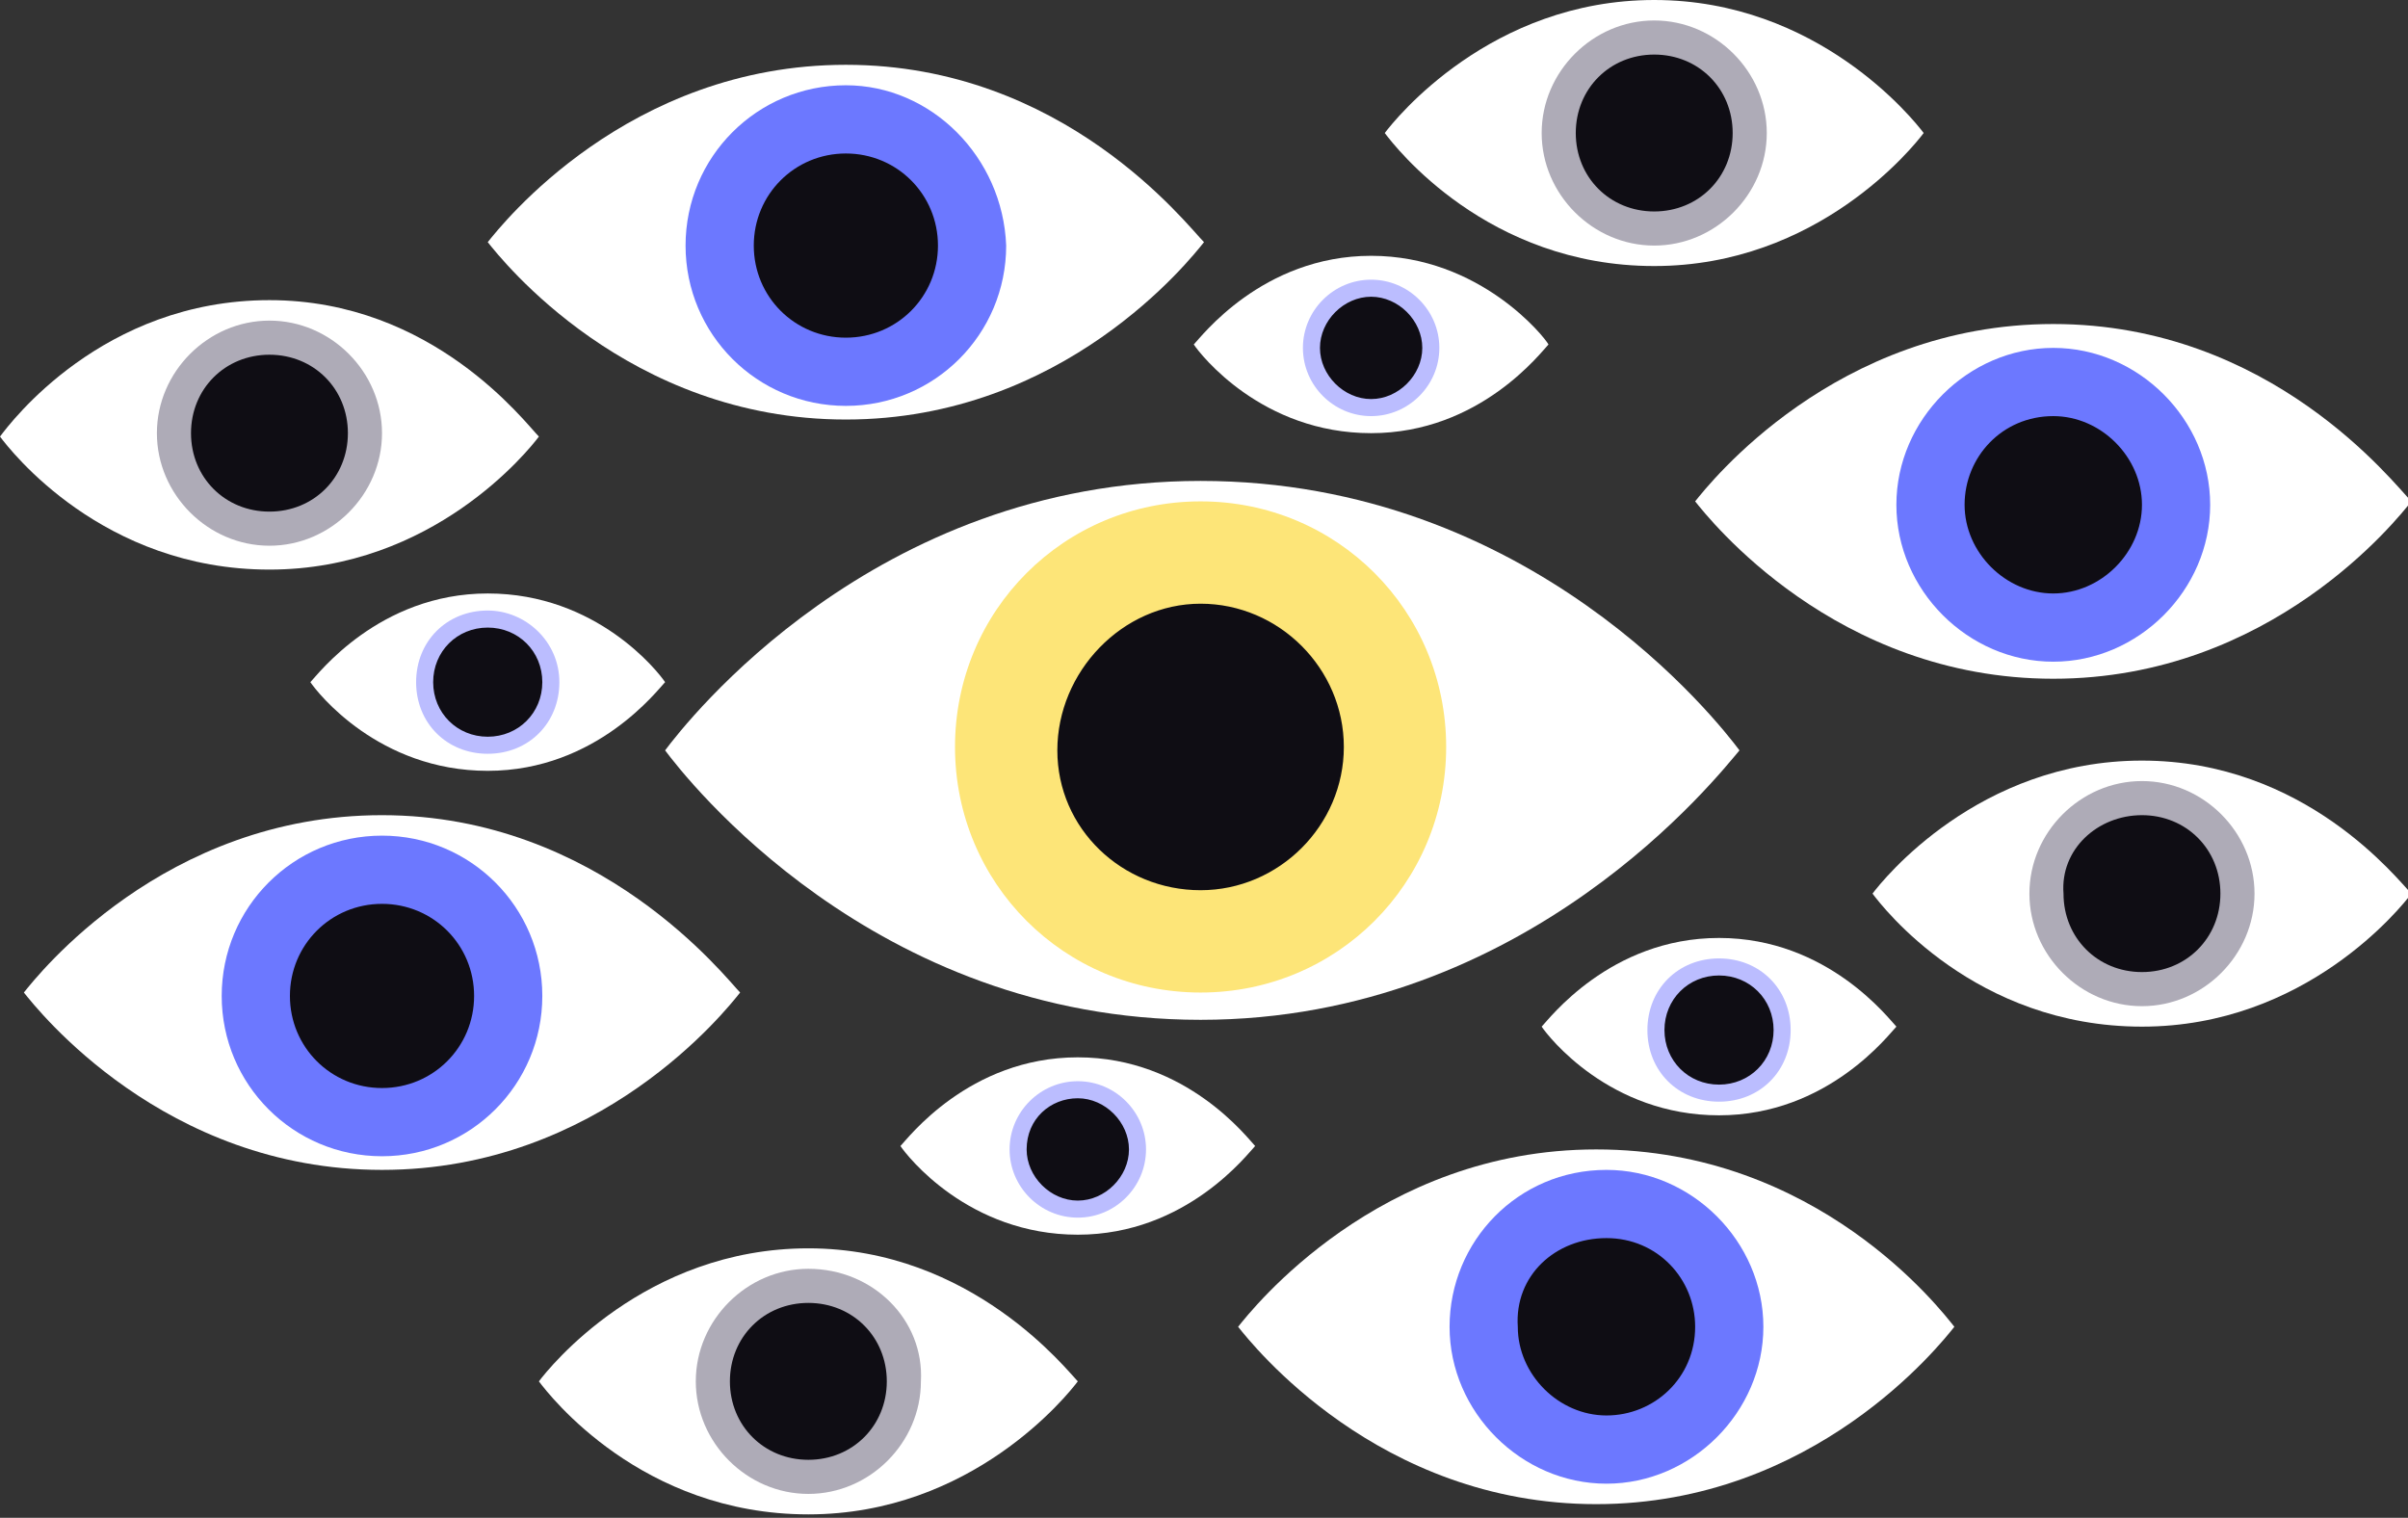 <?xml version="1.0" encoding="utf-8"?>
<!-- Generator: Adobe Illustrator 27.8.1, SVG Export Plug-In . SVG Version: 6.00 Build 0)  -->
<svg version="1.1" id="Layer_1" xmlns="http://www.w3.org/2000/svg" xmlns:xlink="http://www.w3.org/1999/xlink" x="0px" y="0px"
	 viewBox="0 0 70.6 44.5" style="enable-background:new 0 0 70.6 44.5;" xml:space="preserve">
<rect x="0" y="0" width="70.6" height="44.5" fill="#333333" stroke="none"/>
<style type="text/css">
	.st0{fill:#FFFFFF;}
	.st1{fill:#0F0D14;}
	.st2{fill:#6C78FF;}
	.st3{fill:#AEABB7;}
	.st4{fill:#BBBDFF;}
	.st5{fill:#FDE578;}
</style>
<g>
	<g>
		<path class="st0" d="M35.2,14.1c-9.6,0-15.1,7.1-15.7,7.9c0.6,0.8,6.1,7.9,15.7,7.9S50.4,22.7,51,22
			C50.4,21.2,44.9,14.1,35.2,14.1z"/>
	</g>
	<g>
		<g>
			<path class="st0" d="M11.2,23.9c-6.4,0-10.1,4.7-10.5,5.2c0.4,0.5,4.1,5.2,10.5,5.2c6.4,0,10.1-4.7,10.5-5.2
				C21.3,28.7,17.6,23.9,11.2,23.9z"/>
		</g>
		<g>
			<path class="st1" d="M11.2,32.8c-2,0-3.7-1.6-3.7-3.7s1.6-3.7,3.7-3.7s3.7,1.6,3.7,3.7S13.2,32.8,11.2,32.8z"/>
			<g>
				<path class="st2" d="M11.2,26.5c1.5,0,2.7,1.2,2.7,2.7s-1.2,2.7-2.7,2.7s-2.7-1.2-2.7-2.7S9.7,26.5,11.2,26.5 M11.2,24.5
					c-2.6,0-4.7,2.1-4.7,4.7s2.1,4.7,4.7,4.7s4.7-2.1,4.7-4.7S13.8,24.5,11.2,24.5L11.2,24.5z"/>
			</g>
		</g>
	</g>
	<g>
		<g>
			<path class="st0" d="M46.8,33.7c-6.4,0-10.1,4.7-10.5,5.2c0.4,0.5,4.1,5.2,10.5,5.2c6.4,0,10.1-4.7,10.5-5.2
				C56.9,38.4,53.3,33.7,46.8,33.7z"/>
		</g>
		<g>
			<circle class="st1" cx="47.1" cy="38.9" r="3.6"/>
			<g>
				<path class="st2" d="M47.1,36.3c1.5,0,2.6,1.2,2.6,2.6c0,1.5-1.2,2.6-2.6,2.6s-2.6-1.2-2.6-2.6C44.4,37.4,45.6,36.3,47.1,36.3
					 M47.1,34.3c-2.6,0-4.6,2.1-4.6,4.6s2.1,4.6,4.6,4.6s4.6-2.1,4.6-4.6S49.6,34.3,47.1,34.3L47.1,34.3z"/>
			</g>
		</g>
	</g>
	<g>
		<g>
			<path class="st0" d="M23.7,36.6c-4.8,0-7.6,3.5-7.9,3.9c0.3,0.4,3,3.9,7.9,3.9c4.8,0,7.6-3.5,7.9-3.9
				C31.3,40.2,28.5,36.6,23.7,36.6z"/>
		</g>
		<g>
			<path class="st1" d="M23.7,43.4c-1.6,0-2.8-1.3-2.8-2.8s1.3-2.8,2.8-2.8s2.8,1.3,2.8,2.8S25.3,43.4,23.7,43.4z"/>
			<path class="st3" d="M23.7,38.2c1.3,0,2.3,1,2.3,2.3s-1,2.3-2.3,2.3c-1.3,0-2.3-1-2.3-2.3S22.4,38.2,23.7,38.2 M23.7,37.2
				c-1.8,0-3.3,1.5-3.3,3.3c0,1.8,1.5,3.3,3.3,3.3s3.3-1.5,3.3-3.3C27.1,38.7,25.6,37.2,23.7,37.2L23.7,37.2z"/>
		</g>
	</g>
	<g>
		<g>
			<path class="st0" d="M7.9,8.8C3,8.8,0.3,12.4,0,12.8c0.3,0.4,3,3.9,7.9,3.9c4.8,0,7.6-3.5,7.9-3.9C15.4,12.4,12.7,8.8,7.9,8.8z"
				/>
		</g>
		<g>
			<path class="st1" d="M7.9,15.6c-1.6,0-2.8-1.3-2.8-2.8s1.3-2.8,2.8-2.8s2.8,1.3,2.8,2.8S9.4,15.6,7.9,15.6z"/>
			<path class="st3" d="M7.9,10.4c1.3,0,2.3,1,2.3,2.3s-1,2.3-2.3,2.3c-1.3,0-2.3-1-2.3-2.3S6.6,10.4,7.9,10.4 M7.9,9.4
				c-1.8,0-3.3,1.5-3.3,3.3s1.5,3.3,3.3,3.3c1.8,0,3.3-1.5,3.3-3.3S9.7,9.4,7.9,9.4L7.9,9.4z"/>
		</g>
	</g>
	<g>
		<g>
			<path class="st0" d="M62.8,22.3c-4.8,0-7.6,3.5-7.9,3.9c0.3,0.4,3,3.9,7.9,3.9c4.8,0,7.6-3.5,7.9-3.9
				C70.3,25.8,67.6,22.3,62.8,22.3z"/>
		</g>
		<g>
			<path class="st1" d="M62.8,29.1c-1.6,0-2.8-1.3-2.8-2.8s1.3-2.8,2.8-2.8c1.6,0,2.8,1.3,2.8,2.8S64.3,29.1,62.8,29.1z"/>
			<path class="st3" d="M62.8,23.9c1.3,0,2.3,1,2.3,2.3c0,1.3-1,2.3-2.3,2.3c-1.3,0-2.3-1-2.3-2.3C60.4,24.9,61.5,23.9,62.8,23.9
				 M62.8,22.9c-1.8,0-3.3,1.5-3.3,3.3c0,1.8,1.5,3.3,3.3,3.3c1.8,0,3.3-1.5,3.3-3.3C66.1,24.4,64.6,22.9,62.8,22.9L62.8,22.9z"/>
		</g>
	</g>
	<g>
		<g>
			<path class="st0" d="M48.5,0c-4.8,0-7.6,3.5-7.9,3.9c0.3,0.4,3,3.9,7.9,3.9c4.8,0,7.6-3.5,7.9-3.9C56.1,3.5,53.3,0,48.5,0z"/>
		</g>
		<g>
			<path class="st1" d="M48.5,6.8c-1.6,0-2.8-1.3-2.8-2.8s1.3-2.8,2.8-2.8s2.8,1.3,2.8,2.8S50.1,6.8,48.5,6.8z"/>
			<path class="st3" d="M48.5,1.6c1.3,0,2.3,1,2.3,2.3s-1,2.3-2.3,2.3c-1.3,0-2.3-1-2.3-2.3S47.2,1.6,48.5,1.6 M48.5,0.6
				c-1.8,0-3.3,1.5-3.3,3.3s1.5,3.3,3.3,3.3c1.8,0,3.3-1.5,3.3-3.3S50.3,0.6,48.5,0.6L48.5,0.6z"/>
		</g>
	</g>
	<g>
		<g>
			<path class="st0" d="M60.2,9.5c-6.4,0-10.1,4.7-10.5,5.2c0.4,0.5,4.1,5.2,10.5,5.2c6.4,0,10.1-4.7,10.5-5.2
				C70.2,14.2,66.6,9.5,60.2,9.5z"/>
		</g>
		<g>
			<path class="st1" d="M60.2,18.3c-2,0-3.6-1.6-3.6-3.6s1.6-3.6,3.6-3.6c2,0,3.6,1.6,3.6,3.6S62.1,18.3,60.2,18.3z"/>
			<g>
				<path class="st2" d="M60.2,12.2c1.4,0,2.6,1.2,2.6,2.6s-1.2,2.6-2.6,2.6c-1.4,0-2.6-1.2-2.6-2.6S58.7,12.2,60.2,12.2 M60.2,10.2
					c-2.5,0-4.6,2.1-4.6,4.6s2.1,4.6,4.6,4.6c2.5,0,4.6-2.1,4.6-4.6S62.7,10.2,60.2,10.2L60.2,10.2z"/>
			</g>
		</g>
	</g>
	<g>
		<g>
			<path class="st0" d="M24.8,1.9c-6.4,0-10.1,4.7-10.5,5.2c0.4,0.5,4.1,5.2,10.5,5.2c6.4,0,10.1-4.7,10.5-5.2
				C34.8,6.6,31.2,1.9,24.8,1.9z"/>
		</g>
		<g>
			<path class="st1" d="M24.8,10.8c-2,0-3.7-1.6-3.7-3.7s1.6-3.7,3.7-3.7s3.7,1.6,3.7,3.7S26.8,10.8,24.8,10.8z"/>
			<g>
				<path class="st2" d="M24.8,4.5c1.5,0,2.7,1.2,2.7,2.7s-1.2,2.7-2.7,2.7s-2.7-1.2-2.7-2.7S23.3,4.5,24.8,4.5 M24.8,2.5
					c-2.6,0-4.7,2.1-4.7,4.7c0,2.6,2.1,4.7,4.7,4.7c2.6,0,4.7-2.1,4.7-4.7C29.4,4.6,27.3,2.5,24.8,2.5L24.8,2.5z"/>
			</g>
		</g>
	</g>
	<g>
		<g>
			<path class="st0" d="M50.4,27.5c-3.2,0-5,2.4-5.2,2.6c0.2,0.3,2,2.6,5.2,2.6c3.2,0,5-2.4,5.2-2.6C55.4,29.9,53.6,27.5,50.4,27.5z
				"/>
		</g>
		<g>
			<path class="st1" d="M50.4,32c-1,0-1.9-0.8-1.9-1.9c0-1,0.8-1.9,1.9-1.9s1.9,0.8,1.9,1.9C52.3,31.2,51.4,32,50.4,32z"/>
			<path class="st4" d="M50.4,28.6c0.9,0,1.6,0.7,1.6,1.6c0,0.9-0.7,1.6-1.6,1.6s-1.6-0.7-1.6-1.6C48.8,29.3,49.5,28.6,50.4,28.6
				 M50.4,28.1c-1.2,0-2.1,0.9-2.1,2.1s0.9,2.1,2.1,2.1s2.1-0.9,2.1-2.1S51.6,28.1,50.4,28.1L50.4,28.1z"/>
		</g>
	</g>
	<g>
		<g>
			<path class="st0" d="M14.3,17.4c-3.2,0-5,2.4-5.2,2.6c0.2,0.3,2,2.6,5.2,2.6c3.2,0,5-2.4,5.2-2.6C19.3,19.7,17.5,17.4,14.3,17.4z
				"/>
		</g>
		<g>
			<circle class="st1" cx="14.3" cy="20" r="1.9"/>
			<path class="st4" d="M14.3,18.4c0.9,0,1.6,0.7,1.6,1.6c0,0.9-0.7,1.6-1.6,1.6c-0.9,0-1.6-0.7-1.6-1.6
				C12.7,19.1,13.4,18.4,14.3,18.4 M14.3,17.9c-1.2,0-2.1,0.9-2.1,2.1s0.9,2.1,2.1,2.1s2.1-0.9,2.1-2.1S15.4,17.9,14.3,17.9
				L14.3,17.9z"/>
		</g>
	</g>
	<g>
		<g>
			<path class="st0" d="M40.2,7.5c-3.2,0-5,2.4-5.2,2.6c0.2,0.3,2,2.6,5.2,2.6c3.2,0,5-2.4,5.2-2.6C45.3,9.9,43.4,7.5,40.2,7.5z"/>
		</g>
		<g>
			<path class="st1" d="M40.2,11.9c-1,0-1.7-0.8-1.7-1.7c0-1,0.8-1.7,1.7-1.7c1,0,1.7,0.8,1.7,1.7C42,11.1,41.2,11.9,40.2,11.9z"/>
			<path class="st4" d="M40.2,8.7c0.8,0,1.5,0.7,1.5,1.5s-0.7,1.5-1.5,1.5s-1.5-0.7-1.5-1.5S39.4,8.7,40.2,8.7 M40.2,8.2
				c-1.1,0-2,0.9-2,2s0.9,2,2,2c1.1,0,2-0.9,2-2S41.3,8.2,40.2,8.2L40.2,8.2z"/>
		</g>
	</g>
	<g>
		<g>
			<path class="st0" d="M31.6,31c-3.2,0-5,2.4-5.2,2.6c0.2,0.3,2,2.6,5.2,2.6c3.2,0,5-2.4,5.2-2.6C36.6,33.4,34.8,31,31.6,31z"/>
		</g>
		<g>
			<path class="st1" d="M31.6,35.4c-1,0-1.7-0.8-1.7-1.7c0-1,0.8-1.7,1.7-1.7c1,0,1.7,0.8,1.7,1.7C33.3,34.6,32.5,35.4,31.6,35.4z"
				/>
			<path class="st4" d="M31.6,32.2c0.8,0,1.5,0.7,1.5,1.5c0,0.8-0.7,1.5-1.5,1.5s-1.5-0.7-1.5-1.5C30.1,32.8,30.8,32.2,31.6,32.2
				 M31.6,31.7c-1.1,0-2,0.9-2,2c0,1.1,0.9,2,2,2c1.1,0,2-0.9,2-2C33.6,32.6,32.7,31.7,31.6,31.7L31.6,31.7z"/>
		</g>
	</g>
	<g>
		<path class="st1" d="M35.2,27.7c-3.2,0-5.7-2.6-5.7-5.7s2.6-5.7,5.7-5.7c3.2,0,5.7,2.6,5.7,5.7S38.4,27.7,35.2,27.7z"/>
		<path class="st5" d="M35.2,17.7c2.3,0,4.2,1.9,4.2,4.2s-1.9,4.2-4.2,4.2S31,24.3,31,22S32.9,17.7,35.2,17.7 M35.2,14.7
			c-4,0-7.2,3.2-7.2,7.2s3.2,7.2,7.2,7.2c4,0,7.2-3.2,7.2-7.2S39.2,14.7,35.2,14.7L35.2,14.7z"/>
	</g>
</g>
</svg>
